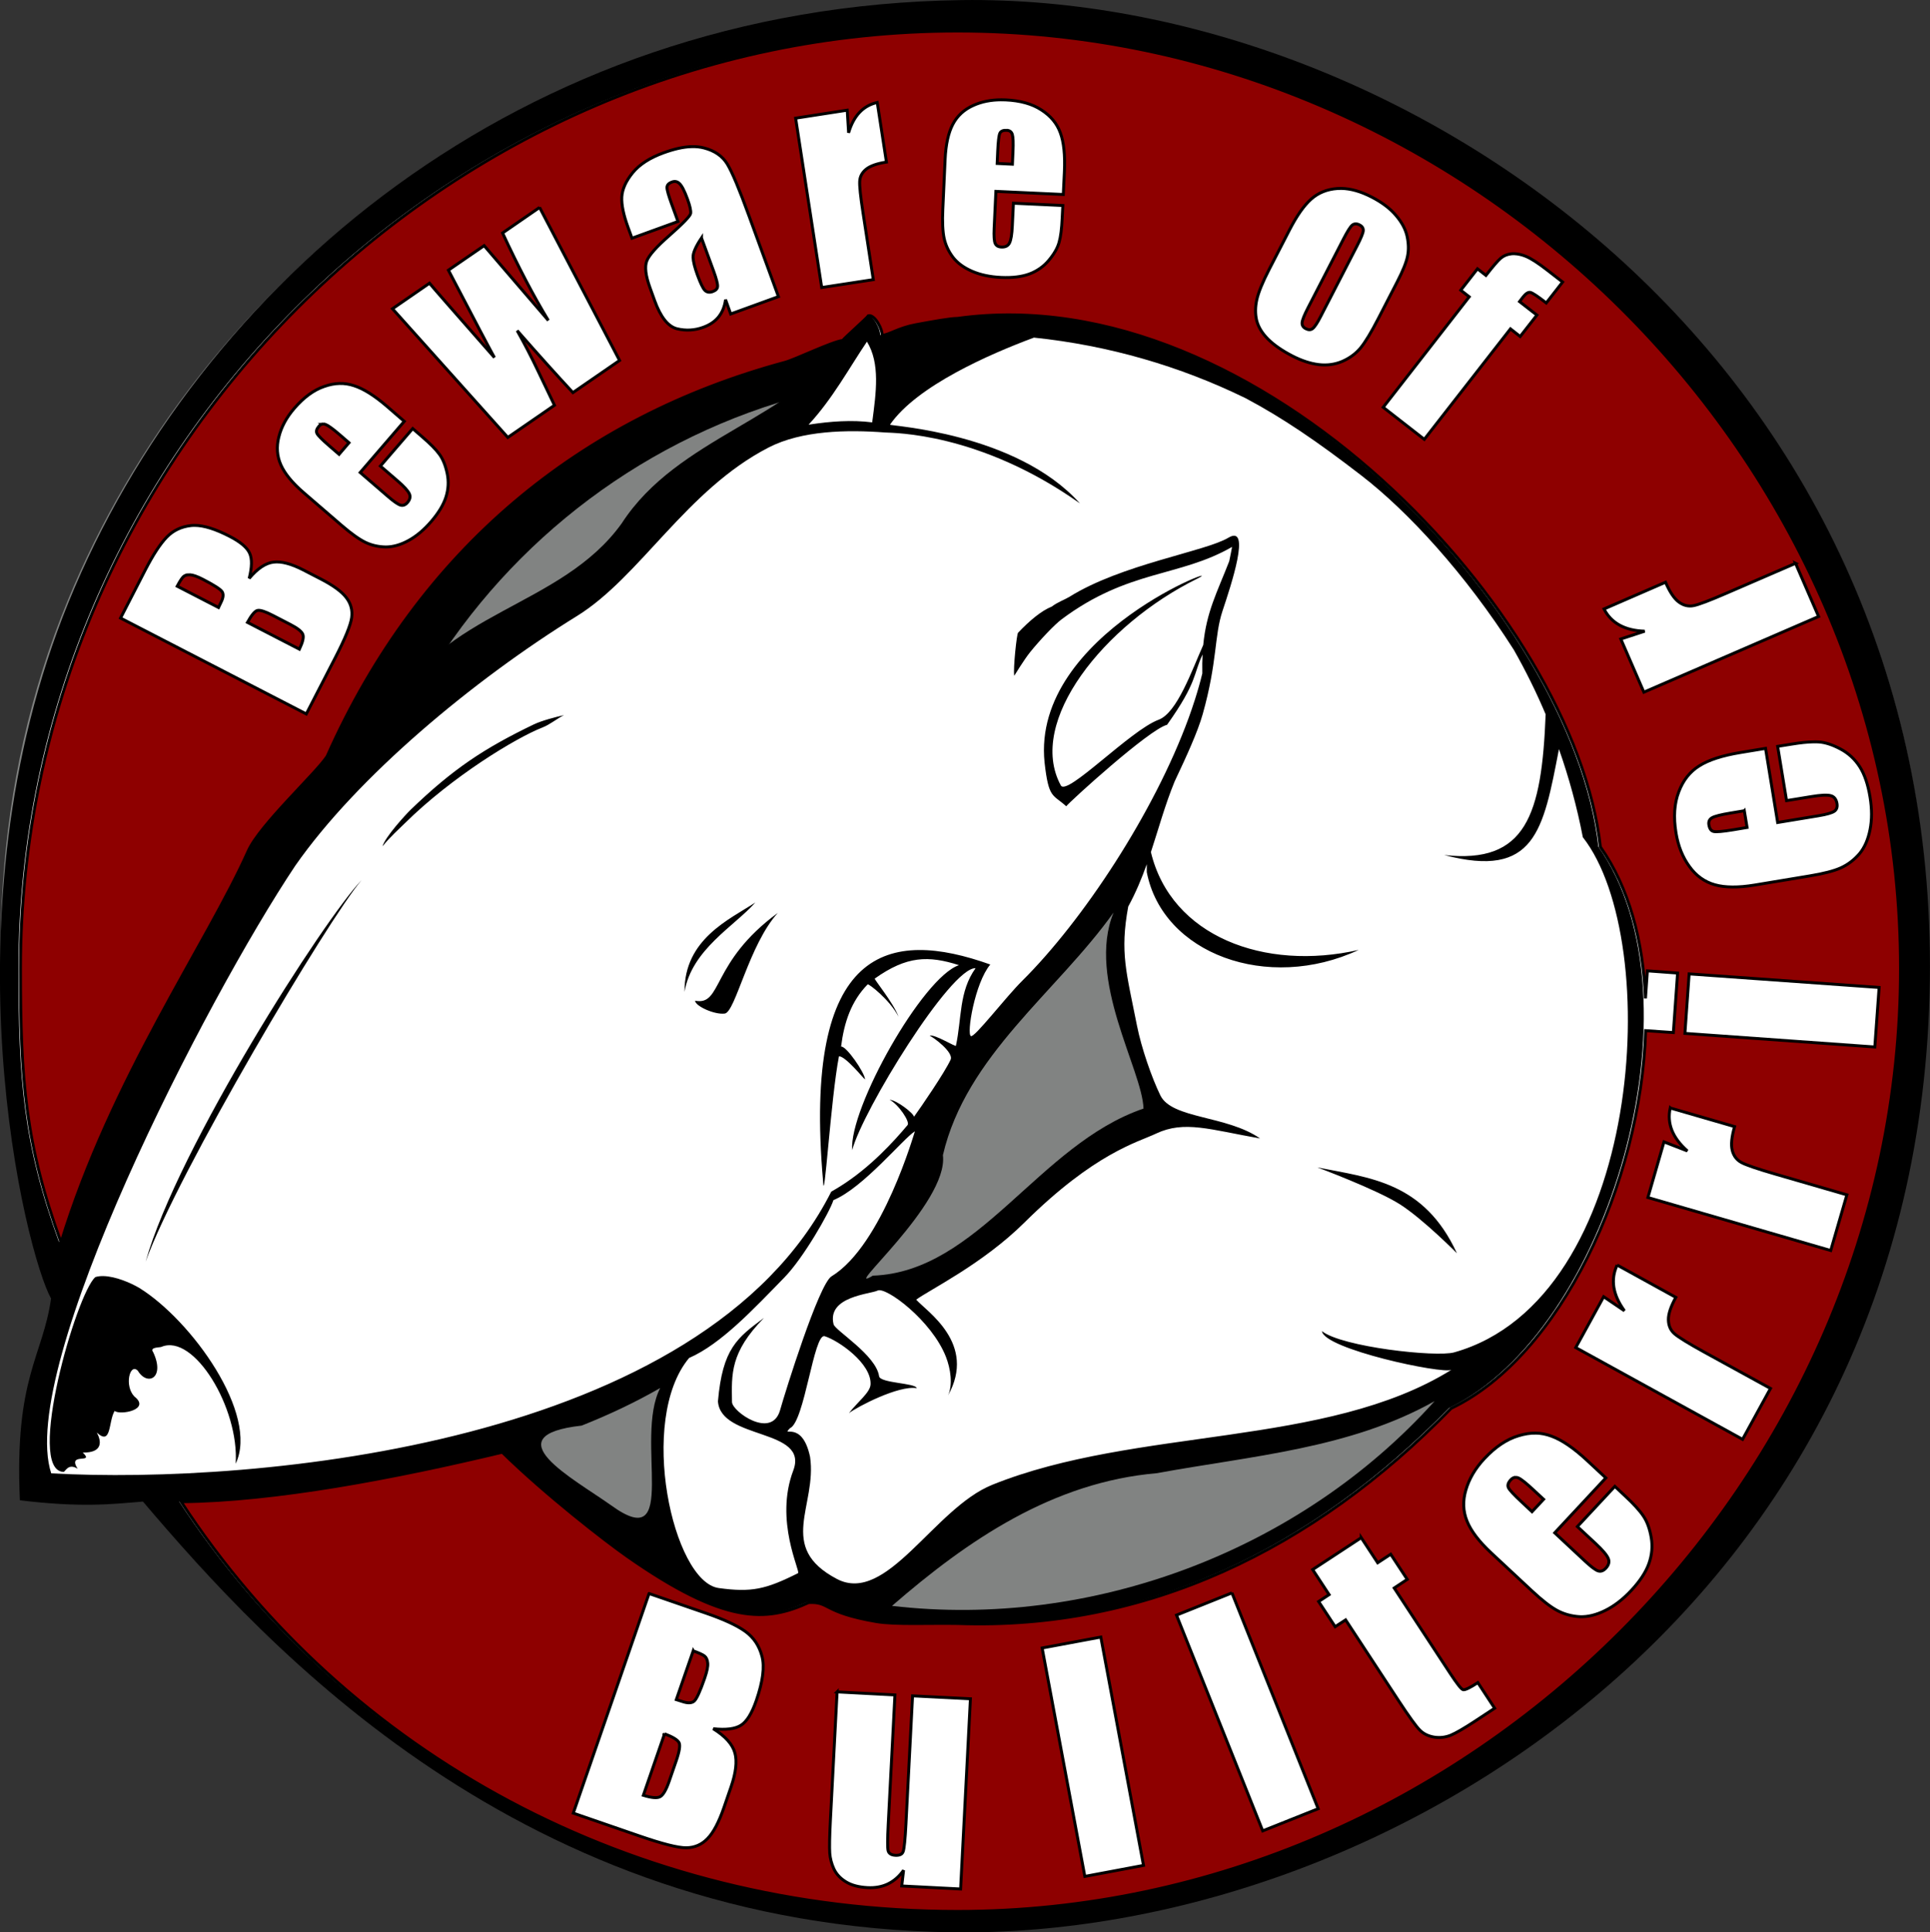 <?xml version="1.0" encoding="UTF-8" standalone="no"?>
<!-- Created with Inkscape (http://www.inkscape.org/) -->
<svg
    xmlns:inkscape="http://www.inkscape.org/namespaces/inkscape"
    xmlns:rdf="http://www.w3.org/1999/02/22-rdf-syntax-ns#"
    xmlns="http://www.w3.org/2000/svg"
    xmlns:cc="http://creativecommons.org/ns#"
    xmlns:dc="http://purl.org/dc/elements/1.1/"
    xmlns:sodipodi="http://sodipodi.sourceforge.net/DTD/sodipodi-0.dtd"
    id="svg3448"
    sodipodi:docname="_svgclean2.svg"
    viewBox="0 0 656.84 657.49"
    version="1.1"
    inkscape:version="0.48.3.1 r9886"
  >
  <rect x="0" y="0" width="656.84" height="657.49" fill="#333333" stroke="none"/>
  <sodipodi:namedview
      id="base"
      bordercolor="#666666"
      inkscape:pageshadow="2"
      inkscape:window-y="320"
      fit-margin-left="0"
      pagecolor="#ffffff"
      fit-margin-top="0"
      inkscape:window-maximized="0"
      inkscape:zoom="0.35"
      inkscape:window-x="654"
      inkscape:window-height="550"
      showgrid="false"
      borderopacity="1.0"
      inkscape:current-layer="layer1"
      inkscape:cx="312.70395"
      inkscape:cy="-0.41542523"
      fit-margin-right="0"
      fit-margin-bottom="0"
      inkscape:window-width="673"
      inkscape:pageopacity="0.0"
      inkscape:document-units="px"
  />
  <g
      id="layer1"
      inkscape:label="Ebene 1"
      inkscape:groupmode="layer"
      transform="translate(-37.296 -269.33)"
    >
    <g
        id="g3421"
        transform="translate(-1493 58.891)"
      >
      <path
          id="path3086-3-6-1-4-2"
          inkscape:connector-curvature="0"
          sodipodi:nodetypes="zcczzz"
          style="fill:#818382"
          d="m1857.3 211.52c-151.02 2.043-260.35 97.03-303.95 203.23-51.842 125.57-6.996 269.81 50.299 328.57 42.731 44.124 103.72 118.76 250.86 120.63 147.14 1.872 329.32-111.12 332.27-321.23 2.948-210.11-178.46-333.26-329.47-331.21z"
      />
      <path
          id="path3086-2-1-7-9-8"
          inkscape:connector-curvature="0"
          sodipodi:nodetypes="sccssssss"
          style="fill:#000000"
          d="m1858.6 228.82c-178.13 0-322.56 144.43-322.56 322.56 89.146 407.24 631.79 387.68 645.1 0 0-178.13-144.4-322.56-322.53-322.56zm0 109.04c117.92 0 213.5 95.601 213.5 213.52s-95.573 213.5-213.5 213.5c-117.92 0-213.52-95.573-213.52-213.5 0-117.92 95.601-213.52 213.52-213.52z"
      />
      <path
          id="path3086-3-6-0-3-0-0"
          inkscape:connector-curvature="0"
          sodipodi:nodetypes="zzccczzzcccccccccccccccccccccc"
          style="fill:#000000"
          d="m1857.6 210.47c-151.02 2.058-260.35 97.774-303.95 204.79-43.604 107.01-14.397 222.03-5.98 237-2.802 19.826-12.503 26.84-10.605 68.655 21.102 2.556 31.418 1.297 41.878 0.435 42.079 49.471 128.73 144.67 275.87 146.56 147.14 1.886 329.32-111.97 332.27-323.69 2.948-211.72-178.46-335.81-329.47-333.75zm-5.843 111.48c-6.008 15.786-25.225 1.427-4.98 0.192l4.98-0.192zm-31.958 3.193c-19.496 28.125-58.722 33.725-77.937 63.406-20.659 28.75-61.718 29.88-77.968 63.566-20.248 21.115 7.769-28.366 15.368-37.772 32.743-46.679 84.271-79.611 140.54-89.2zm89.488 195.77c-9.35 22.771 9.795 53.609 10.181 66.716-35.84 12.25-56.082 55.588-92.119 56.856-11.614 6.973 25.912-24.548 23.847-41 7.928-34.004 38.696-55.371 58.091-82.573zm-154.3 161.8c-8.953 17.38 6.995 57.082-16.657 39.95-12.945-9.193-40.491-23.763-10.07-27.162 9.186-3.646 18.156-7.859 26.727-12.788zm263.55 4.47c-45.798 50.933-116.64 77.582-184.66 69.662 25.873-22.478 54.819-42.126 90.157-45.152 31.945-5.888 65.613-8.27 94.501-24.51z"
      />
      <path
          id="path3939-8-4-1-4-5-3-8-8-9"
          d="m1882.1 325.31v0.031c-14.783 5.496-39.752 16.337-48.906 29.594-0.298 0.447 42.942 2.592 64.625 26.781-34.331-24.27-63.574-23.916-66.344-24.125-12.924-0.977-28.32-0.687-39.562 5.094-28.073 14.435-43.721 44.049-65.281 57.375-35.187 21.748-74.697 54.617-95.844 84.938-30.324 45.373-94.856 170.7-83.062 206.75 69.494 3.884 221.92-9.619 265.47-95.844 1.031-0.592 2.06-1.195 3.094-1.844 10.215-6.409 18.271-15.317 22.906-20.844 0.841-1.122-3.153-7.086-6.156-8.594 2.52 0.167 8.305 4.715 8.312 5.812 2.425-3.36 10.451-15.054 12.469-19.438 1.111-2.493-5.837-7.615-7.125-8.156 1.706-0.631 9.196 4.149 8.938 3.375 1.998-9.164 0.966-18.421 6.687-26.344-8.469-0.385-38.494 48.503-42 61.906-1.092-14.244 24.023-58.862 36.344-62.938-10.407-3.313-17.737-3.195-28.656 4.562-0.279 0.243 6.342 8.234 8.094 12.969-3.072-5.91-10.218-11.287-10.5-11-5.615 5.705-8.037 12.956-9.062 21.188 1.725-0.352 8.097 8.935 8.156 11.156-0.57-0.329-6.601-7.897-8.875-7.875-2.792 14.351-5.036 51.984-5.406 42.531-7.023-80.166 22.533-86.035 56.906-73.75-5.271 6.262-8.14 23.735-6.594 24.344 1.203 0.65 11.742-13.131 17.438-18.781 20.69-20.527 44.878-57.206 56.656-89.438 0.764-2.089 1.47-4.173 2.125-6.219 0.972-3.037 1.822-6.026 2.531-8.938-0.052-2.337-0.01-4.47 0.094-6.469-3.178 6.674-1.711 9.35-12.094 23.938-6.14 1.553-33.226 26.241-34.312 27.719-4.634-4.178-5.976-2.498-7.375-14.906-4.546-44.182 64.894-68.994 51.906-62.5-31.57 15.546-58.145 48.62-46.375 70.312 2.066 3.806 23.651-18.77 33.281-22.344 6.307-2.34 11.336-16.85 15.188-25.438 1.088-11.323 4.701-17.848 8.844-28.5 0.504-2.352 0.778-3.817 0.969-4.875-17.927 10.347-35.298 7.653-58.031 24.656-2.446 1.829-7.472 7.158-10.719 11.188-2.013 2.499-5.375 8-5.375 8-0.448-2.209 0.878-14.569 1.312-14.656 3.905-4.097 7.879-7.443 11.438-8.875 2.087-1.572 4.32-2.304 6-3.312 17.784-11.118 46.222-15.403 54.125-20.125 7.903-4.722 0.854 16.326-2 24.906-2.854 8.58-1.685 17.167-6.75 35.156-1.68 5.967-5.453 14.202-9.562 22.906-3.31 8.101-5.441 16.036-8.062 24 6.873 28.675 38.657 40.591 70.719 33.281-31.008 14.487-66.762 1.288-72.125-26.469v-2.688c-1.701 4.765-3.67 9.55-6.312 14.406-2.883 15.752-0.61 22.324 2.969 40.469 1.518 7.695 5.1 17.922 7.969 23.781 3.938 8.043 22.559 6.733 33.938 14.656-17.085-3.02-25.783-6.211-35.406-1.656-6.315 2.989-20.839 6.529-44.844 30.312-14.237 14.106-32.346 22.894-36.781 26.188 3.635 4.081 20.676 14.946 10.844 32.594 1.647-3.673 0.885-9.028-0.719-13.125-4.854-12.399-20.463-23.948-23.25-22.562-2.45 1.217-17.29 1.978-15 11.469 0.51 2.114 14.455 10.446 15.5 17.688 0.343 2.378 12.486 2.274 12.812 4.062-6.123-1.059-20.329 6.373-23.094 8.5 3.013-3.896 7.239-7.014 7.375-9.781 0.353-7.161-10.994-14.992-15.625-16.406-3.712-1.133-6.823 29.093-11.781 31.281-3.347 3.477 4.048-3.23 6.812 9.75 2.466 16.651-11.494 30.724 9.125 41.562 16.979 8.926 33.033-24.039 52.875-32.031 49.026-19.747 113.6-12.592 156.28-39.125-3.079 1.512-43.402-7.061-44.063-13.156 6.763 5.369 38.873 8.943 45 7.219 64.432-18.125 71.441-140.04 43.781-175.28-1.979-10.278-4.721-20.296-8.125-29.969-5.35 27.697-8.091 44.169-39.062 36.031 27.897 3.113 33.197-13.624 34.531-47.875-3.19-7.564-6.824-14.894-10.844-21.969-16.506-25.916-36.054-47.086-51.812-59.25-15.182-11.719-26.883-19.652-39.344-26.281-0.123-0.065-0.252-0.122-0.375-0.188-22.062-10.744-46.274-17.843-71.844-20.5zm-56.75 1.375c-6.057 8.965-11.67 19.408-19.875 28.25 7.516-1.151 14.703-1.67 21.656-0.781 1.367-10.335 2.743-20.051-1.781-27.469zm-103.12 127.09c-2.498 1.242-4.693 3.171-7.375 4.219-9.044 3.532-30.782 16.75-46.781 32.562-1.748 1.728-5.036 4.649-7.594 7.844 0.857-3.15 7.936-10.871 9.594-12.469 14.463-13.933 24.993-20.874 41.875-29 2.679-1.289 7.414-2.533 10.281-3.156zm-68.906 56.156c-11.32 13.206-62.63 99.665-73.469 129.78 10.952-38.854 60.93-116.8 73.469-129.78zm134.03 7.594c-7.166 8.091-21.59 15.926-24.094 30.375-0.112-17.921 15.222-24.581 24.094-30.375zm7.656 3.531c-9.878 10.926-14.438 33.795-18.063 34.25-3.541 0.445-10.04-2.564-10.094-4.375 9.38 1.829 5.199-13.004 28.156-29.875zm46.656 74.312c-3.858 2.328-17.566 19.242-27.719 23.406-1.326 4.135-10.202 19.672-16.687 26.312-10.422 10.673-21.554 22.662-32.438 27.406-17.62 21.084-5.516 76.135 10.063 78.281 11.138 1.534 16.012 0.467 27-5.062 0.977-0.492-8.102-17.792-1.625-34.906 5.476-14.471-24.71-10.308-25.625-23.562 1.569-17.949 6.51-21.619 15.656-28.375-11.538 11.761-11.022 19.07-10.875 28.625 0.049 3.196 13.53 12.843 16.375 2.719 1.761-6.268 13.19-42.876 17.5-45.5 17.368-10.574 28.327-49.397 28.375-49.344zm136.97 12.281c17.773 3.572 36.256 4.831 47.5 29.219 0 0-11.562-11.695-19.5-16.719-7.938-5.024-28-12.5-28-12.5zm-413.2 36.98c4.195 0.064 9.464 2.359 12.312 4.062 17.632 10.915 40.808 42.921 32.75 59.781 1.263-18.9-14.222-44.47-25.281-39.75-0.625 0.267-4.128 0.02-2.781 1.812 4.136 8.819-1.99 11.683-5.25 6.281-2.741-2.732-4.644 5.21-1.156 8.781 5.751 4.508-4.933 6.464-6.719 4.906-2.172 3.602-1.011 12.049-6.062 7.375 1.534 2.852 2.224 6.875-4.781 6.812 4.245 4.044-5.45-0.296-1.75 5.5-3.264-2.062-4.177 1.083-4.812 1.062-12.971-0.406 4.401-60.829 10.844-66.281 0.813-0.257 1.719-0.358 2.688-0.344z"
          style="fill:#ffffff"
          inkscape:connector-curvature="0"
      />
      <g
          id="g3417"
        >
        <path
            id="path3086-1-4-3-8-4-90"
            d="m1855.5 220.87c-173.91 0-318.91 145.03-318.91 318.94 0 37.844 1.551 59.652 13.791 93.264 17.144-55.819 49.648-101.71 63.713-133.22 3.957-8.864 23.072-26.403 26.845-32.185 31.445-70.645 86.468-115.37 155.9-134.08 3.424-0.923 16.011-7.022 19.596-7.442 0.667-0.916 8.056-7.478 8.723-8.416 2.215-0.492 4.93 4.911 4.641 6.701 2.401-0.162 5.561-2.547 11.465-3.64 5.904-1.092 11.813-2.144 14.233-2.144 102.26-14.18 209.89 100.7 218.77 179.86 36.767 52.262 3.249 165.23-50.772 190.97-46.986 48.173-103.95 75.538-168 73.234-9.385-0.172-21.347 0.421-27.649-0.662-18.478-3.177-15.641-6.829-23.034-6.464-14.408 6.602-28.409 7.639-61.761-15.745-7.534-5.282-27.739-20.946-42.501-35.396-36.443 8.737-77.34 16.53-109.33 16.825 56.218 86.021 153.85 139.41 264.28 139.41 173.91 0 320.91-146.97 320.91-320.88s-147-318.94-320.91-318.94z"
            style="fill:#ffffff"
            inkscape:connector-curvature="0"
            sodipodi:nodetypes="sscscscccsccccscsccssss"
        />
        <path
            id="path3086-1-4-3-8-4-9"
            style="stroke:#000000;fill:#8e0000"
            inkscape:connector-curvature="0"
            d="m1856.2 220.99c-173.91 0-318.94 145.03-318.94 318.94 0 37.844 1.572 59.669 13.812 93.281 17.146-55.819 49.654-101.71 63.719-133.22 3.957-8.864 23.071-26.406 26.844-32.188 31.445-70.645 86.443-115.38 155.88-134.09 3.424-0.923 16.009-7.018 19.594-7.438 0.667-0.916 8.083-7.468 8.75-8.406 2.215-0.492 4.913 4.898 4.625 6.688 2.401-0.162 5.565-2.533 11.469-3.625 5.905-1.092 11.799-2.156 14.219-2.156 102.26-14.18 209.9 100.68 218.78 179.84 9.735 13.838 14.54 31.925 15.344 51.531l0.656-9.375 10.281 0.75-1.438 20.25-9.438-0.656c-1.653 52.038-29.1 110.83-66.188 128.5-46.986 48.173-103.95 75.523-168 73.219-9.385-0.172-21.323 0.427-27.625-0.656-18.478-3.177-15.638-6.834-23.031-6.469-14.41 6.602-28.429 7.634-61.781-15.75-7.534-5.282-27.738-20.956-42.5-35.406-36.443 8.737-77.322 16.549-109.31 16.844 56.218 86.021 153.85 139.41 264.28 139.41 173.91 0 320.91-146.96 320.91-320.88 0-173.91-147-318.94-320.91-318.94zm14.844 23.406c0.495-0.002 0.992 0.008 1.5 0.031 4.975 0.23 9.025 1.355 12.156 3.406 3.163 2.023 5.326 4.622 6.469 7.812 1.173 3.163 1.636 7.571 1.375 13.219l-0.375 7.75-22.938-1.062-0.594 12.594c-0.122 2.634 0 4.315 0.344 5.094 0.345 0.779 1.042 1.2 2.125 1.25 1.346 0.062 2.265-0.4 2.75-1.375 0.516-1.003 0.835-2.946 0.969-5.844l0.375-7.688 16.813 0.781-0.219 4.312c-0.167 3.6-0.505 6.34-1.062 8.25-0.528 1.911-1.699 3.945-3.469 6.062-1.771 2.118-3.967 3.663-6.594 4.656-2.596 0.965-5.824 1.366-9.688 1.188-3.746-0.173-7.026-0.878-9.844-2.094-2.819-1.216-4.978-2.803-6.5-4.75-1.493-1.975-2.491-4.093-3-6.375-0.509-2.311-0.669-5.638-0.469-9.969l0.781-16.969c0.237-5.092 1.115-9.075 2.625-11.938 1.513-2.892 3.859-5.062 7.063-6.469 2.803-1.256 5.941-1.862 9.406-1.875zm-42.188 0.906 3.125 20.281c-3.214 0.495-5.503 1.306-6.875 2.406-1.372 1.101-2.112 2.446-2.219 4.062-0.113 1.588 0.263 5.193 1.125 10.781l3.5 22.75-17.563 2.688-8.875-57.625 17.563-2.719 0.469 7.688c1.714-5.807 4.963-9.249 9.75-10.312zm44.062 9.469c-1.229-0.057-2.016 0.284-2.344 1.031-0.325 0.718-0.567 2.722-0.719 6l-0.188 4.25 5.188 0.25 0.188-4.25c0.14-3.014 0.063-4.982-0.219-5.875-0.28-0.893-0.911-1.36-1.906-1.406zm-107.41 5.562c1.635-0.062 3.121 0.106 4.469 0.469 3.584 0.941 6.204 2.761 7.844 5.469 1.631 2.68 4.081 8.536 7.375 17.594l10.031 27.5-16.25 5.906-1.75-4.875c-0.307 2.325-1.111 4.293-2.375 5.875-1.246 1.545-2.989 2.72-5.219 3.531-2.918 1.062-5.896 1.233-8.938 0.5-3.023-0.77-5.549-3.935-7.562-9.469l-1.625-4.5c-1.493-4.102-1.847-7.136-1.094-9.094 0.753-1.958 3.319-4.842 7.719-8.688 4.696-4.141 7.104-6.648 7.219-7.531 0.115-0.884-0.231-2.496-1.062-4.781-1.042-2.863-1.968-4.619-2.719-5.312-0.732-0.731-1.571-0.923-2.562-0.562-1.13 0.411-1.714 1.032-1.719 1.875-0.015 0.816 0.545 2.757 1.656 5.812l2.094 5.75-15.656 5.688-1.344-3.688c-1.542-4.24-2.257-7.677-2.125-10.312 0.15-2.673 1.383-5.416 3.688-8.25 2.305-2.834 5.823-5.1 10.531-6.812 3.526-1.283 6.647-1.991 9.375-2.094zm221.31 14.219c3.183 0.05 6.621 1.036 10.313 2.938 3.541 1.825 6.305 3.912 8.281 6.281 2.015 2.357 3.273 4.752 3.781 7.156 0.508 2.404 0.556 4.636 0.125 6.688-0.404 2.065-1.546 4.922-3.437 8.594l-6.531 12.688c-2.402 4.662-4.404 7.96-6 9.906-1.583 1.92-3.64 3.453-6.156 4.562-2.502 1.083-5.202 1.461-8.094 1.125-2.852-0.349-5.843-1.327-8.969-2.938-3.491-1.798-6.248-3.716-8.281-5.719-2.02-2.029-3.312-4.141-3.875-6.375-0.523-2.247-0.492-4.611 0.062-7.094 0.568-2.509 1.982-5.974 4.25-10.375l6.844-13.281c2.481-4.818 4.937-8.328 7.375-10.5 2.436-2.172 5.415-3.38 8.969-3.625 0.444-0.031 0.889-0.038 1.344-0.031zm-272.88 6.469 27.219 52.062-15.875 10.938c-4.903-5.268-11.243-12.291-18.969-21.094 2.504 4.466 4.901 9.066 7.156 13.844l5.531 11.562-15.875 10.938-39.25-43.781 12.594-8.688c0.96 1.189 8.328 9.61 22.094 25.281-1.05-1.837-6.278-11.741-15.656-29.719l12.156-8.344 21.844 25.438c-5.053-8.329-10.235-18.231-15.562-29.75l12.594-8.688zm277.72 5.594c-0.403 0.015-0.788 0.135-1.125 0.406-0.661 0.516-1.663 2.125-3.031 4.781l-12.063 23.406c-1.26 2.448-1.923 4.115-2 5.031-0.062 0.89 0.339 1.562 1.25 2.031 0.939 0.483 1.741 0.467 2.375-0.062 0.663-0.516 1.565-1.885 2.719-4.125l12.312-23.906c1.369-2.656 2.094-4.394 2.156-5.219 0.075-0.851-0.344-1.517-1.281-2-0.469-0.241-0.909-0.359-1.312-0.344zm-222.62 4.781c-1.959 2.926-2.915 5.112-2.875 6.594 0.068 1.472 0.567 3.46 1.469 5.938 1.03 2.836 1.873 4.585 2.531 5.281 0.686 0.686 1.586 0.838 2.688 0.438 1.046-0.381 1.584-0.944 1.656-1.688 0.088-0.781-0.342-2.528-1.344-5.281l-4.125-11.281zm276.75 5.375c1.161 0.048 2.429 0.323 3.781 0.875 1.804 0.736 4.255 2.32 7.375 4.75l5.156 4-5.562 7.125c-2.889-2.25-4.69-3.457-5.438-3.594-0.707-0.142-1.559 0.408-2.531 1.656l-1.125 1.469 5.906 4.594-5.688 7.281-3.312-2.594-29.312 37.594-14-10.906 29.281-37.594-2.875-2.25 5.688-7.281 2.875 2.25c2.357-3.028 4.031-4.989 5.031-5.844 1-0.855 2.204-1.344 3.625-1.5 0.365-0.04 0.738-0.047 1.125-0.031zm-399.94 44.156c1.69-0.042 3.329 0.215 4.938 0.75 3.213 1.029 6.967 3.371 11.25 7.062l5.844 5.062-15 17.406 9.562 8.25c1.998 1.721 3.393 2.666 4.219 2.875 0.826 0.209 1.605-0.085 2.312-0.906 0.88-1.021 1.093-2.017 0.625-3-0.471-1.024-1.803-2.482-4-4.375l-5.844-5.031 11-12.75 3.25 2.812c2.728 2.353 4.685 4.32 5.844 5.938 1.178 1.595 2.051 3.769 2.625 6.469 0.574 2.7 0.433 5.383-0.406 8.062-0.841 2.638-2.507 5.414-5.031 8.344-2.448 2.841-5.023 5.002-7.719 6.469-2.695 1.467-5.277 2.191-7.75 2.188-2.475-0.045-4.763-0.556-6.875-1.562-2.132-1.026-4.84-2.951-8.125-5.781l-12.906-11.125c-3.861-3.328-6.43-6.451-7.75-9.406-1.343-2.975-1.589-6.174-0.719-9.562 0.85-3.407 2.592-6.634 5.25-9.719 3.253-3.773 6.673-6.271 10.219-7.469 1.772-0.62 3.498-0.958 5.188-1zm-5.688 13.781c-0.495 0.048-0.937 0.31-1.344 0.781-0.802 0.932-1.01 1.75-0.625 2.469 0.365 0.7 1.796 2.139 4.281 4.281l3.219 2.781 3.375-3.938-3.219-2.781c-2.286-1.97-3.874-3.108-4.75-3.438-0.329-0.124-0.641-0.185-0.938-0.156zm-43.562 34.5c3.12 0.019 7.059 1.252 11.844 3.719 3.698 1.906 5.958 3.826 6.813 5.75 0.867 1.898 0.821 4.749-0.156 8.562 2.819-3.359 5.578-5.211 8.281-5.531 2.677-0.334 6.073 0.566 10.187 2.688l5.875 3.031c4.272 2.202 7.172 4.325 8.719 6.375 1.56 2.024 2.158 4.288 1.812 6.812-0.346 2.525-2.215 7.105-5.625 13.719l-9.812 19.031-63.219-32.625 8.438-16.406c2.67-5.182 5.105-8.885 7.281-11.125 2.19-2.266 4.931-3.572 8.25-3.938 0.412-0.047 0.867-0.065 1.312-0.062zm544.78 12.906 7.844 18.094-59.469 25.75-7.844-18.094 8.125-2.656c-6.724-0.208-11.353-2.717-13.844-7.562l20.938-9.094c1.437 3.315 2.931 5.554 4.5 6.719 1.569 1.165 3.232 1.591 5 1.25 1.738-0.328 5.486-1.752 11.25-4.25l23.5-10.156zm-547.09 3.906c-0.657 0.063-1.206 0.288-1.594 0.656-0.504 0.466-1.195 1.54-2.094 3.219l14.062 7.25c0.336-0.717 0.611-1.297 0.812-1.688 0.832-1.614 0.959-2.842 0.406-3.688-0.581-0.859-2.752-2.254-6.5-4.188-1.979-1.02-3.437-1.524-4.406-1.562-0.249-0.013-0.469-0.021-0.688 0zm23.906 12.094c-0.135 0.009-0.265 0.028-0.375 0.062-0.867 0.278-1.972 1.624-3.312 4.031l17.687 9.125c1.118-2.358 1.517-4.008 1.188-4.969-0.317-0.987-1.761-2.153-4.313-3.469l-5.875-3.031c-2.368-1.222-4.038-1.81-5-1.75zm529.25 44.75c0.66-0.01 1.261-0.01 1.813 0.031 2.199 0.133 4.665 0.941 7.375 2.375 2.71 1.434 4.908 3.437 6.594 6.062 1.648 2.599 2.802 6.041 3.5 10.281 0.677 4.111 0.67 7.813 0 11.156-0.67 3.343-1.86 6.083-3.625 8.188-1.802 2.078-3.888 3.668-6.25 4.75-2.394 1.087-5.965 1.999-10.719 2.781l-18.656 3.094c-5.589 0.92-10.102 0.887-13.562-0.094-3.493-0.976-6.388-3.062-8.656-6.219-2.3-3.151-3.828-6.942-4.563-11.406-0.898-5.46-0.569-10.123 0.938-14 1.469-3.904 3.796-6.865 7-8.844 3.167-2.006 7.832-3.511 14.031-4.531l8.5-1.406 4.125 25.219 13.844-2.281c2.891-0.476 4.702-1.008 5.469-1.562 0.766-0.555 1.071-1.405 0.875-2.594-0.243-1.478-0.954-2.385-2.125-2.688-1.209-0.329-3.414-0.211-6.594 0.312l-8.438 1.375-3.031-18.469 4.719-0.75c2.963-0.488 5.457-0.752 7.437-0.781zm-23.5 23.438-4.656 0.781c-3.308 0.545-5.407 1.082-6.312 1.594-0.905 0.512-1.274 1.314-1.094 2.406 0.222 1.349 0.768 2.098 1.656 2.281 0.856 0.189 3.09-0.002 6.688-0.594l4.656-0.781-0.938-5.688zm-18.781 55.5 64.656 4.625-1.469 20.25-64.625-4.625 1.438-20.25zm-6.438 45.625 21.906 6.344c-1.006 3.47-1.279 6.134-0.813 8.031 0.467 1.898 1.514 3.292 3.094 4.156 1.548 0.856 5.341 2.157 11.375 3.906l24.562 7.125-5.5 18.938-62.219-18.031 5.469-18.938 7.969 3.094c-5.049-4.446-7.013-9.304-5.844-14.625zm-18.062 53.438 19.969 11c-1.741 3.166-2.572 5.702-2.531 7.656 0.04 1.954 0.71 3.53 2.062 4.719 1.324 1.173 4.745 3.286 10.25 6.312l22.438 12.312-9.5 17.312-56.781-31.219 9.5-17.312 7.063 4.781c-3.954-5.443-4.774-10.626-2.469-15.562zm-27.75 57.188c1.878 0.027 3.675 0.398 5.438 1.062 3.522 1.282 7.593 4.059 12.188 8.344l6.281 5.844-17.406 18.688 10.25 9.562c2.143 1.998 3.655 3.139 4.562 3.406 0.907 0.268 1.772-0.057 2.594-0.938 1.021-1.095 1.289-2.2 0.813-3.312-0.478-1.158-1.893-2.833-4.25-5.031l-6.25-5.812 12.75-13.688 3.5 3.281c2.927 2.731 5.003 4.998 6.219 6.844 1.238 1.823 2.136 4.259 2.656 7.281 0.52 3.022 0.237 5.999-0.813 8.938-1.051 2.893-3.038 5.92-5.969 9.062-2.842 3.047-5.787 5.301-8.844 6.812-3.057 1.511-5.943 2.237-8.688 2.125-2.746-0.158-5.294-0.853-7.594-2.062-2.323-1.232-5.227-3.495-8.75-6.781l-13.812-12.875c-4.142-3.863-6.882-7.473-8.219-10.812-1.361-3.361-1.489-6.901-0.375-10.625 1.091-3.746 3.164-7.285 6.25-10.594 3.775-4.047 7.667-6.637 11.656-7.812 1.994-0.611 3.934-0.933 5.812-0.906zm-6.906 15.062c-0.552 0.032-1.06 0.307-1.531 0.812-0.932 1-1.209 1.903-0.812 2.719 0.373 0.793 1.896 2.42 4.562 4.906l3.469 3.25 3.938-4.219-3.469-3.219c-2.452-2.287-4.167-3.658-5.125-4.062-0.359-0.152-0.701-0.207-1.031-0.188zm-52.438 20.531 5.594 8.531 4.438-2.906 5.625 8.562-4.438 2.938 19 28.969c2.339 3.566 3.816 5.449 4.438 5.625 0.649 0.158 2.337-0.639 5.031-2.406l5.719 8.719-6.656 4.375c-3.756 2.464-6.51 4.059-8.312 4.812-1.821 0.727-3.731 0.938-5.688 0.625-1.975-0.34-3.567-1.129-4.812-2.375-1.264-1.273-3.684-4.611-7.219-10l-18.031-27.5-3.563 2.312-5.625-8.562 3.563-2.344-5.594-8.531 16.531-10.844zm-44 18.781 29.344 73.438-18.875 7.531-29.344-73.406 18.875-7.562zm-198.38 0.219 19.375 6.688c6.124 2.113 10.597 4.182 13.406 6.219 2.84 2.048 4.726 4.877 5.656 8.469 0.94 3.562 0.292 8.569-1.938 15.031-1.507 4.37-3.239 7.161-5.219 8.406-1.949 1.256-5.088 1.655-9.438 1.188 4.142 2.566 6.593 5.328 7.375 8.25 0.793 2.891 0.334 6.763-1.344 11.625l-2.375 6.906c-1.741 5.046-3.616 8.598-5.625 10.625-1.976 2.038-4.388 3.072-7.219 3.094-2.831 0.022-8.153-1.334-15.969-4.031l-22.469-7.75 25.781-74.719zm153.75 14.812 14.531 77.688-19.969 3.75-14.531-77.719 19.969-3.719zm-138.72 4.688-5.75 16.594c0.841 0.256 1.507 0.466 1.969 0.625 1.909 0.658 3.284 0.618 4.125-0.125 0.852-0.773 2.033-3.381 3.563-7.812 0.806-2.339 1.143-4.022 1.031-5.094-0.102-1.103-0.44-1.916-1.062-2.406-0.592-0.48-1.885-1.06-3.875-1.781zm48.969 13.969 19.688 1.031-2.281 44.031c-0.261 5.039-0.275 8.042-0.031 9 0.276 0.96 1.103 1.461 2.469 1.531 1.463 0.076 2.346-0.351 2.656-1.312 0.343-0.96 0.663-4.107 0.938-9.406l2.25-43.531 19.687 1-3.344 64.719-20.031-1.031 0.625-5.344c-1.477 2.107-3.271 3.655-5.344 4.656-2.039 0.97-4.337 1.385-6.938 1.25-2.958-0.153-5.385-0.796-7.281-1.938-1.898-1.141-3.272-2.603-4.125-4.375-0.822-1.77-1.306-3.573-1.438-5.438-0.13-1.897-0.069-5.628 0.219-11.188l2.281-43.656zm-58.719 14.25-7.219 20.938c2.77 0.853 4.652 1.014 5.656 0.5 1.035-0.504 2.084-2.266 3.125-5.281l2.406-6.969c1.105-3.2 1.412-5.246 0.969-6.156-0.443-0.911-2.077-1.941-4.938-3.031z"
        />
      </g
      >
    </g
    >
  </g
  >
</svg
>

